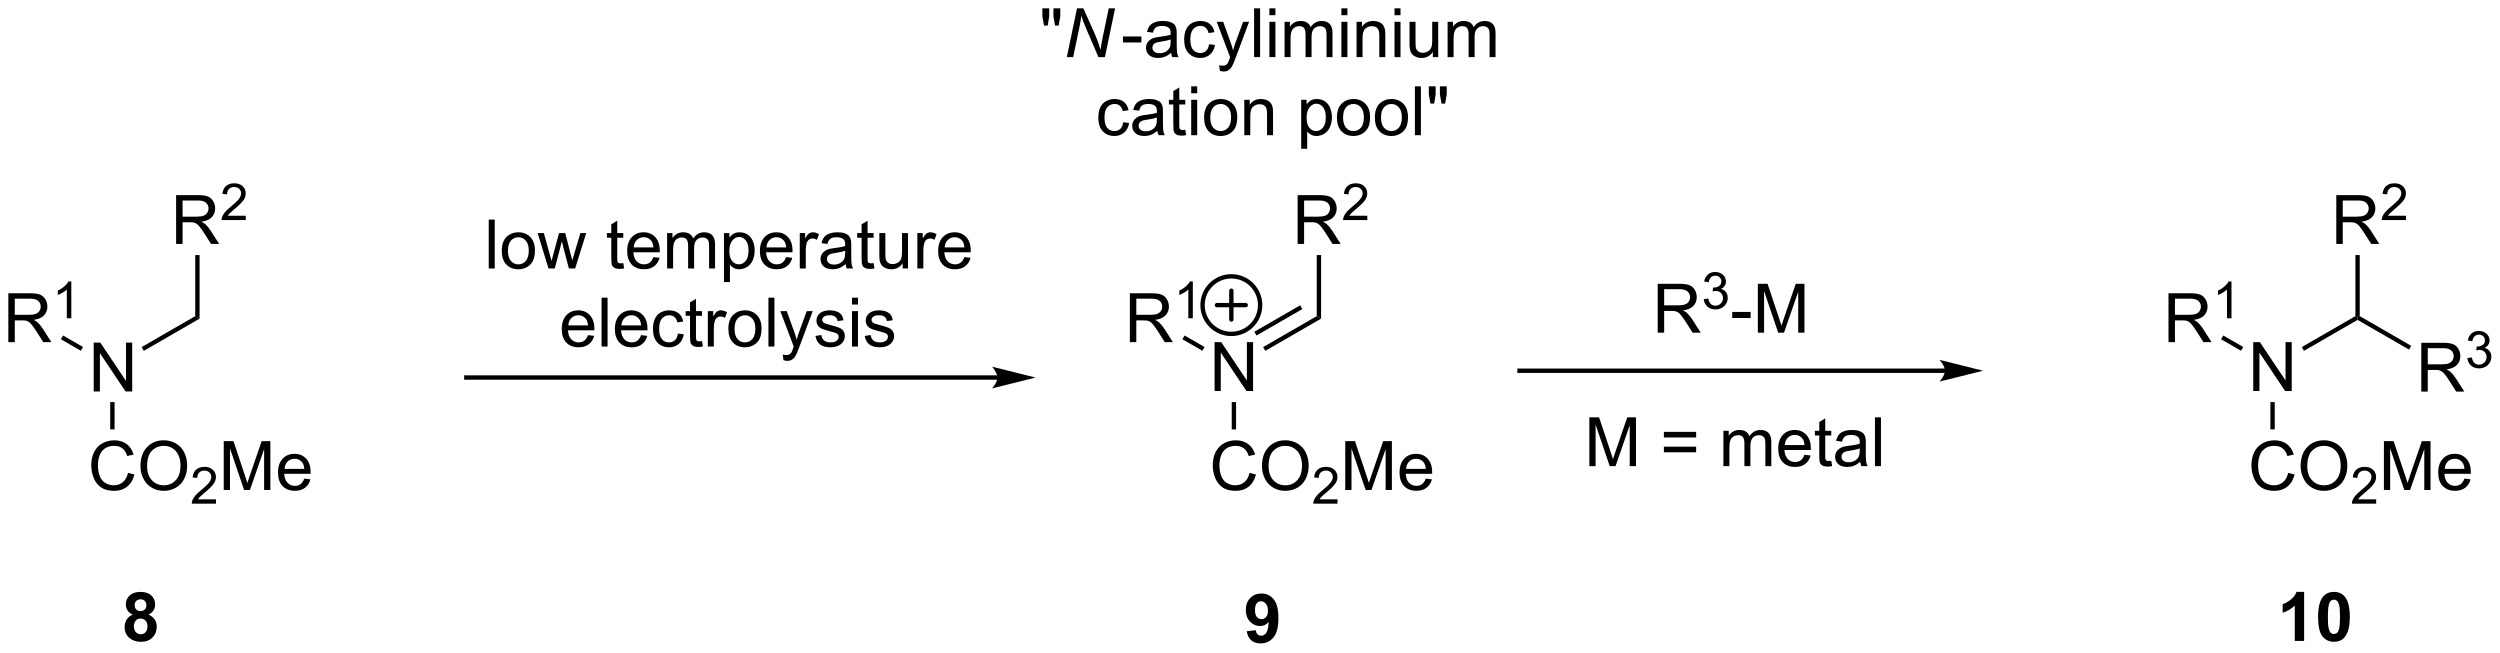 <?xml version="1.0" encoding="UTF-8"?>
<!DOCTYPE svg PUBLIC '-//W3C//DTD SVG 1.0//EN'
          'http://www.w3.org/TR/2001/REC-SVG-20010904/DTD/svg10.dtd'>
<svg stroke-dasharray="none" shape-rendering="auto" xmlns="http://www.w3.org/2000/svg" font-family="'Dialog'" text-rendering="auto" width="804" fill-opacity="1" color-interpolation="auto" color-rendering="auto" preserveAspectRatio="xMidYMid meet" font-size="12px" viewBox="0 0 804 210" fill="black" xmlns:xlink="http://www.w3.org/1999/xlink" stroke="black" image-rendering="auto" stroke-miterlimit="10" stroke-linecap="square" stroke-linejoin="miter" font-style="normal" stroke-width="1" height="210" stroke-dashoffset="0" font-weight="normal" stroke-opacity="1"
><!--Generated by the Batik Graphics2D SVG Generator--><defs id="genericDefs"
  /><g
  ><defs id="defs1"
    ><clipPath clipPathUnits="userSpaceOnUse" id="clipPath1"
      ><path d="M2.992 2.148 L304.435 2.148 L304.435 80.739 L2.992 80.739 L2.992 2.148 Z"
      /></clipPath
      ><clipPath clipPathUnits="userSpaceOnUse" id="clipPath2"
      ><path d="M189.29 101.067 L189.29 177.472 L482.352 177.472 L482.352 101.067 Z"
      /></clipPath
    ></defs
    ><g transform="scale(2.667,2.667) translate(-2.992,-2.148) matrix(1.029,0,0,1.029,-191.712,-101.809)"
    ><path d="M200.197 146.905 L200.197 141.178 L200.975 141.178 L203.983 145.673 L203.983 141.178 L204.71 141.178 L204.71 146.905 L203.931 146.905 L200.923 142.405 L200.923 146.905 L200.197 146.905 Z" stroke="none" clip-path="url(#clipPath2)"
    /></g
    ><g transform="matrix(2.743,0,0,2.743,-519.21,-277.22)"
    ><path d="M206.144 142.199 L205.889 141.757 L212.174 138.128 L212.684 138.423 Z" stroke="none" clip-path="url(#clipPath2)"
    /></g
    ><g transform="matrix(2.743,0,0,2.743,-519.21,-277.22)"
    ><path d="M190.262 141.176 L190.262 135.449 L192.802 135.449 Q193.567 135.449 193.965 135.603 Q194.364 135.756 194.601 136.147 Q194.84 136.538 194.84 137.012 Q194.84 137.621 194.445 138.04 Q194.052 138.457 193.226 138.569 Q193.528 138.715 193.684 138.855 Q194.015 139.16 194.312 139.616 L195.309 141.176 L194.356 141.176 L193.598 139.983 Q193.265 139.467 193.049 139.194 Q192.835 138.92 192.666 138.811 Q192.497 138.702 192.32 138.66 Q192.192 138.631 191.898 138.631 L191.02 138.631 L191.02 141.176 L190.262 141.176 ZM191.02 137.975 L192.648 137.975 Q193.169 137.975 193.46 137.868 Q193.755 137.762 193.906 137.525 Q194.059 137.288 194.059 137.012 Q194.059 136.605 193.762 136.345 Q193.468 136.082 192.833 136.082 L191.02 136.082 L191.02 137.975 Z" stroke="none" clip-path="url(#clipPath2)"
    /></g
    ><g transform="matrix(2.743,0,0,2.743,-519.21,-277.22)"
    ><path d="M197.646 138.376 L197.119 138.376 L197.119 135.014 Q196.927 135.196 196.619 135.377 Q196.31 135.559 196.064 135.651 L196.064 135.141 Q196.505 134.932 196.835 134.637 Q197.167 134.34 197.306 134.063 L197.646 134.063 L197.646 138.376 Z" stroke="none" clip-path="url(#clipPath2)"
    /></g
    ><g transform="matrix(2.743,0,0,2.743,-519.21,-277.22)"
    ><path d="M199.02 141.748 L198.765 142.19 L196.426 140.839 L196.681 140.398 Z" stroke="none" clip-path="url(#clipPath2)"
    /></g
    ><g transform="matrix(2.743,0,0,2.743,-519.21,-277.22)"
    ><path d="M204.29 156.506 L205.048 156.696 Q204.811 157.631 204.191 158.123 Q203.572 158.613 202.678 158.613 Q201.751 158.613 201.171 158.235 Q200.592 157.857 200.288 157.144 Q199.986 156.428 199.986 155.607 Q199.986 154.712 200.327 154.048 Q200.671 153.381 201.301 153.034 Q201.931 152.688 202.689 152.688 Q203.548 152.688 204.134 153.126 Q204.72 153.563 204.952 154.357 L204.204 154.532 Q204.006 153.907 203.626 153.623 Q203.249 153.337 202.673 153.337 Q202.014 153.337 201.569 153.654 Q201.126 153.969 200.947 154.503 Q200.767 155.037 200.767 155.602 Q200.767 156.334 200.98 156.878 Q201.194 157.423 201.642 157.693 Q202.092 157.962 202.616 157.962 Q203.251 157.962 203.691 157.594 Q204.134 157.227 204.29 156.506 ZM205.753 155.725 Q205.753 154.298 206.518 153.493 Q207.284 152.685 208.495 152.685 Q209.286 152.685 209.922 153.066 Q210.56 153.443 210.893 154.12 Q211.229 154.798 211.229 155.657 Q211.229 156.529 210.878 157.217 Q210.526 157.904 209.88 158.258 Q209.237 158.613 208.489 158.613 Q207.682 158.613 207.044 158.222 Q206.409 157.829 206.081 157.154 Q205.753 156.477 205.753 155.725 ZM206.534 155.735 Q206.534 156.771 207.089 157.368 Q207.646 157.962 208.487 157.962 Q209.341 157.962 209.893 157.36 Q210.448 156.758 210.448 155.654 Q210.448 154.954 210.211 154.433 Q209.974 153.912 209.518 153.626 Q209.065 153.337 208.497 153.337 Q207.693 153.337 207.112 153.891 Q206.534 154.443 206.534 155.735 Z" stroke="none" clip-path="url(#clipPath2)"
    /></g
    ><g transform="matrix(2.743,0,0,2.743,-519.21,-277.22)"
    ><path d="M214.609 159.606 L214.609 160.114 L211.769 160.114 Q211.763 159.922 211.831 159.746 Q211.939 159.457 212.177 159.176 Q212.417 158.895 212.869 158.526 Q213.568 157.952 213.814 157.616 Q214.06 157.28 214.06 156.981 Q214.06 156.668 213.835 156.453 Q213.613 156.237 213.251 156.237 Q212.87 156.237 212.642 156.465 Q212.413 156.694 212.411 157.098 L211.869 157.043 Q211.925 156.436 212.288 156.119 Q212.652 155.801 213.263 155.801 Q213.882 155.801 214.242 156.145 Q214.603 156.487 214.603 156.993 Q214.603 157.25 214.497 157.5 Q214.392 157.748 214.146 158.024 Q213.902 158.299 213.333 158.78 Q212.859 159.178 212.724 159.321 Q212.589 159.463 212.501 159.606 L214.609 159.606 Z" stroke="none" clip-path="url(#clipPath2)"
    /></g
    ><g transform="matrix(2.743,0,0,2.743,-519.21,-277.22)"
    ><path d="M215.518 158.514 L215.518 152.787 L216.659 152.787 L218.015 156.842 Q218.203 157.407 218.289 157.688 Q218.385 157.376 218.594 156.771 L219.963 152.787 L220.984 152.787 L220.984 158.514 L220.252 158.514 L220.252 153.719 L218.588 158.514 L217.906 158.514 L216.25 153.639 L216.25 158.514 L215.518 158.514 ZM224.955 157.178 L225.682 157.266 Q225.51 157.904 225.044 158.256 Q224.58 158.607 223.859 158.607 Q222.948 158.607 222.414 158.048 Q221.882 157.485 221.882 156.475 Q221.882 155.428 222.422 154.85 Q222.961 154.271 223.82 154.271 Q224.651 154.271 225.177 154.839 Q225.705 155.404 225.705 156.43 Q225.705 156.493 225.703 156.618 L222.609 156.618 Q222.648 157.303 222.994 157.667 Q223.344 158.029 223.862 158.029 Q224.25 158.029 224.523 157.826 Q224.797 157.623 224.955 157.178 ZM222.648 156.04 L224.963 156.04 Q224.916 155.516 224.698 155.256 Q224.362 154.85 223.828 154.85 Q223.344 154.85 223.013 155.175 Q222.682 155.498 222.648 156.04 Z" stroke="none" clip-path="url(#clipPath2)"
    /></g
    ><g transform="matrix(2.743,0,0,2.743,-519.21,-277.22)"
    ><path d="M202.207 148.209 L202.717 148.209 L202.717 151.41 L202.207 151.41 Z" stroke="none" clip-path="url(#clipPath2)"
    /></g
    ><g transform="matrix(2.743,0,0,2.743,-519.21,-277.22)"
    ><path d="M209.934 129.667 L209.934 123.94 L212.473 123.94 Q213.239 123.94 213.637 124.094 Q214.036 124.248 214.273 124.638 Q214.512 125.029 214.512 125.503 Q214.512 126.112 214.117 126.531 Q213.723 126.948 212.898 127.06 Q213.2 127.206 213.356 127.347 Q213.687 127.651 213.984 128.107 L214.981 129.667 L214.028 129.667 L213.27 128.474 Q212.937 127.959 212.721 127.685 Q212.507 127.412 212.338 127.302 Q212.169 127.193 211.992 127.151 Q211.864 127.123 211.57 127.123 L210.692 127.123 L210.692 129.667 L209.934 129.667 ZM210.692 126.466 L212.32 126.466 Q212.84 126.466 213.132 126.36 Q213.426 126.253 213.577 126.016 Q213.731 125.779 213.731 125.503 Q213.731 125.097 213.434 124.836 Q213.14 124.573 212.505 124.573 L210.692 124.573 L210.692 126.466 Z" stroke="none" clip-path="url(#clipPath2)"
    /></g
    ><g transform="matrix(2.743,0,0,2.743,-519.21,-277.22)"
    ><path d="M218.103 126.359 L218.103 126.867 L215.263 126.867 Q215.257 126.675 215.326 126.5 Q215.433 126.211 215.671 125.929 Q215.911 125.648 216.363 125.279 Q217.062 124.705 217.308 124.369 Q217.554 124.033 217.554 123.734 Q217.554 123.422 217.329 123.207 Q217.107 122.99 216.745 122.99 Q216.365 122.99 216.136 123.219 Q215.908 123.447 215.906 123.851 L215.363 123.797 Q215.419 123.189 215.783 122.873 Q216.146 122.554 216.757 122.554 Q217.376 122.554 217.736 122.898 Q218.097 123.24 218.097 123.746 Q218.097 124.004 217.992 124.254 Q217.886 124.502 217.64 124.777 Q217.396 125.052 216.827 125.533 Q216.353 125.931 216.218 126.074 Q216.083 126.216 215.995 126.359 L218.103 126.359 Z" stroke="none" clip-path="url(#clipPath2)"
    /></g
    ><g transform="matrix(2.743,0,0,2.743,-519.21,-277.22)"
    ><path d="M212.684 138.423 L212.174 138.128 L212.174 130.971 L212.684 130.971 Z" stroke="none" clip-path="url(#clipPath2)"
    /></g
    ><g transform="matrix(2.743,0,0,2.743,-519.21,-277.22)"
    ><path d="M306.232 145.073 L243.962 145.073 L243.707 145.073 L243.707 145.584 L243.962 145.584 L306.232 145.584 L306.487 145.584 L306.487 145.073 L306.232 145.073 ZM310.697 145.329 L305.594 144.053 C305.594 144.053 306.232 144.771 306.232 145.329 C306.232 145.887 305.594 146.604 305.594 146.604 Z" stroke="none" clip-path="url(#clipPath2)"
    /></g
    ><g transform="matrix(2.743,0,0,2.743,-519.21,-277.22)"
    ><path d="M246.586 132.541 L246.586 126.815 L247.289 126.815 L247.289 132.541 L246.586 132.541 ZM248.116 130.466 Q248.116 129.315 248.756 128.76 Q249.293 128.299 250.061 128.299 Q250.918 128.299 251.459 128.859 Q252.004 129.419 252.004 130.408 Q252.004 131.208 251.761 131.669 Q251.522 132.127 251.064 132.382 Q250.605 132.635 250.061 132.635 Q249.191 132.635 248.652 132.078 Q248.116 131.518 248.116 130.466 ZM248.839 130.466 Q248.839 131.263 249.186 131.661 Q249.535 132.057 250.061 132.057 Q250.584 132.057 250.931 131.658 Q251.28 131.26 251.28 130.442 Q251.28 129.674 250.931 129.278 Q250.582 128.88 250.061 128.88 Q249.535 128.88 249.186 129.276 Q248.839 129.669 248.839 130.466 ZM253.593 132.541 L252.323 128.393 L253.049 128.393 L253.711 130.786 L253.955 131.677 Q253.971 131.612 254.172 130.822 L254.83 128.393 L255.554 128.393 L256.174 130.799 L256.382 131.591 L256.62 130.791 L257.33 128.393 L258.015 128.393 L256.718 132.541 L255.987 132.541 L255.328 130.057 L255.166 129.349 L254.328 132.541 L253.593 132.541 ZM262.362 131.911 L262.463 132.533 Q262.166 132.596 261.932 132.596 Q261.549 132.596 261.338 132.476 Q261.127 132.354 261.041 132.156 Q260.955 131.958 260.955 131.325 L260.955 128.94 L260.44 128.94 L260.44 128.393 L260.955 128.393 L260.955 127.364 L261.656 126.942 L261.656 128.393 L262.362 128.393 L262.362 128.94 L261.656 128.94 L261.656 131.364 Q261.656 131.666 261.692 131.752 Q261.729 131.838 261.812 131.89 Q261.898 131.94 262.054 131.94 Q262.172 131.94 262.362 131.911 ZM265.889 131.205 L266.616 131.294 Q266.444 131.932 265.978 132.283 Q265.514 132.635 264.793 132.635 Q263.881 132.635 263.347 132.075 Q262.816 131.513 262.816 130.502 Q262.816 129.455 263.355 128.877 Q263.894 128.299 264.754 128.299 Q265.584 128.299 266.11 128.867 Q266.639 129.432 266.639 130.458 Q266.639 130.52 266.636 130.645 L263.543 130.645 Q263.582 131.33 263.928 131.695 Q264.277 132.057 264.795 132.057 Q265.183 132.057 265.457 131.854 Q265.73 131.651 265.889 131.205 ZM263.582 130.067 L265.897 130.067 Q265.85 129.544 265.631 129.283 Q265.295 128.877 264.761 128.877 Q264.277 128.877 263.946 129.203 Q263.616 129.526 263.582 130.067 ZM267.5 132.541 L267.5 128.393 L268.127 128.393 L268.127 128.974 Q268.323 128.669 268.646 128.484 Q268.971 128.299 269.385 128.299 Q269.846 128.299 270.14 128.492 Q270.437 128.682 270.557 129.026 Q271.049 128.299 271.838 128.299 Q272.455 128.299 272.786 128.64 Q273.12 128.981 273.12 129.692 L273.12 132.541 L272.422 132.541 L272.422 129.927 Q272.422 129.505 272.351 129.32 Q272.284 129.135 272.104 129.023 Q271.924 128.908 271.682 128.908 Q271.245 128.908 270.955 129.2 Q270.666 129.489 270.666 130.13 L270.666 132.541 L269.963 132.541 L269.963 129.846 Q269.963 129.377 269.791 129.143 Q269.62 128.908 269.229 128.908 Q268.932 128.908 268.679 129.065 Q268.429 129.221 268.315 129.523 Q268.203 129.822 268.203 130.388 L268.203 132.541 L267.5 132.541 ZM274.164 134.132 L274.164 128.393 L274.804 128.393 L274.804 128.932 Q275.031 128.614 275.315 128.458 Q275.601 128.299 276.007 128.299 Q276.539 128.299 276.945 128.572 Q277.351 128.846 277.557 129.343 Q277.765 129.841 277.765 130.434 Q277.765 131.072 277.536 131.583 Q277.307 132.091 276.872 132.364 Q276.437 132.635 275.955 132.635 Q275.604 132.635 275.325 132.487 Q275.047 132.338 274.867 132.112 L274.867 134.132 L274.164 134.132 ZM274.799 130.489 Q274.799 131.291 275.122 131.674 Q275.448 132.057 275.909 132.057 Q276.377 132.057 276.711 131.661 Q277.047 131.263 277.047 130.432 Q277.047 129.638 276.718 129.244 Q276.393 128.849 275.94 128.849 Q275.492 128.849 275.146 129.27 Q274.799 129.69 274.799 130.489 ZM281.452 131.205 L282.178 131.294 Q282.006 131.932 281.54 132.283 Q281.077 132.635 280.355 132.635 Q279.444 132.635 278.91 132.075 Q278.379 131.513 278.379 130.502 Q278.379 129.455 278.918 128.877 Q279.457 128.299 280.316 128.299 Q281.147 128.299 281.673 128.867 Q282.202 129.432 282.202 130.458 Q282.202 130.52 282.199 130.645 L279.105 130.645 Q279.144 131.33 279.491 131.695 Q279.839 132.057 280.358 132.057 Q280.746 132.057 281.019 131.854 Q281.293 131.651 281.452 131.205 ZM279.144 130.067 L281.459 130.067 Q281.412 129.544 281.194 129.283 Q280.858 128.877 280.324 128.877 Q279.839 128.877 279.509 129.203 Q279.178 129.526 279.144 130.067 ZM283.054 132.541 L283.054 128.393 L283.687 128.393 L283.687 129.02 Q283.929 128.58 284.132 128.44 Q284.338 128.299 284.586 128.299 Q284.94 128.299 285.307 128.526 L285.065 129.177 Q284.807 129.026 284.549 129.026 Q284.32 129.026 284.135 129.164 Q283.953 129.302 283.875 129.549 Q283.757 129.924 283.757 130.369 L283.757 132.541 L283.054 132.541 ZM288.432 132.028 Q288.041 132.362 287.679 132.5 Q287.32 132.635 286.906 132.635 Q286.221 132.635 285.854 132.302 Q285.487 131.966 285.487 131.447 Q285.487 131.143 285.625 130.89 Q285.765 130.638 285.989 130.487 Q286.213 130.333 286.495 130.255 Q286.703 130.2 287.12 130.151 Q287.971 130.049 288.375 129.908 Q288.377 129.763 288.377 129.724 Q288.377 129.294 288.179 129.119 Q287.909 128.88 287.377 128.88 Q286.882 128.88 286.646 129.054 Q286.409 129.229 286.297 129.669 L285.609 129.575 Q285.703 129.135 285.916 128.864 Q286.132 128.591 286.539 128.445 Q286.945 128.299 287.479 128.299 Q288.01 128.299 288.341 128.424 Q288.674 128.549 288.83 128.739 Q288.987 128.927 289.049 129.216 Q289.086 129.395 289.086 129.864 L289.086 130.802 Q289.086 131.783 289.13 132.044 Q289.174 132.302 289.307 132.541 L288.573 132.541 Q288.463 132.322 288.432 132.028 ZM288.375 130.458 Q287.992 130.614 287.226 130.724 Q286.791 130.786 286.612 130.864 Q286.432 130.942 286.333 131.093 Q286.237 131.244 286.237 131.427 Q286.237 131.708 286.45 131.895 Q286.664 132.083 287.073 132.083 Q287.479 132.083 287.794 131.906 Q288.112 131.729 288.26 131.419 Q288.375 131.182 288.375 130.716 L288.375 130.458 ZM291.709 131.911 L291.811 132.533 Q291.514 132.596 291.28 132.596 Q290.897 132.596 290.686 132.476 Q290.475 132.354 290.389 132.156 Q290.303 131.958 290.303 131.325 L290.303 128.94 L289.787 128.94 L289.787 128.393 L290.303 128.393 L290.303 127.364 L291.004 126.942 L291.004 128.393 L291.709 128.393 L291.709 128.94 L291.004 128.94 L291.004 131.364 Q291.004 131.666 291.04 131.752 Q291.077 131.838 291.16 131.89 Q291.246 131.94 291.402 131.94 Q291.519 131.94 291.709 131.911 ZM295.117 132.541 L295.117 131.932 Q294.632 132.635 293.799 132.635 Q293.432 132.635 293.114 132.494 Q292.797 132.354 292.64 132.14 Q292.487 131.927 292.424 131.619 Q292.382 131.411 292.382 130.963 L292.382 128.393 L293.086 128.393 L293.086 130.692 Q293.086 131.244 293.127 131.434 Q293.195 131.713 293.409 131.872 Q293.625 132.028 293.94 132.028 Q294.257 132.028 294.534 131.867 Q294.812 131.705 294.927 131.427 Q295.041 131.145 295.041 130.614 L295.041 128.393 L295.745 128.393 L295.745 132.541 L295.117 132.541 ZM296.839 132.541 L296.839 128.393 L297.472 128.393 L297.472 129.02 Q297.714 128.58 297.918 128.44 Q298.123 128.299 298.371 128.299 Q298.725 128.299 299.092 128.526 L298.85 129.177 Q298.592 129.026 298.334 129.026 Q298.105 129.026 297.92 129.164 Q297.738 129.302 297.66 129.549 Q297.543 129.924 297.543 130.369 L297.543 132.541 L296.839 132.541 ZM302.35 131.205 L303.077 131.294 Q302.905 131.932 302.438 132.283 Q301.975 132.635 301.254 132.635 Q300.342 132.635 299.808 132.075 Q299.277 131.513 299.277 130.502 Q299.277 129.455 299.816 128.877 Q300.355 128.299 301.214 128.299 Q302.045 128.299 302.571 128.867 Q303.1 129.432 303.1 130.458 Q303.1 130.52 303.097 130.645 L300.004 130.645 Q300.043 131.33 300.389 131.695 Q300.738 132.057 301.256 132.057 Q301.644 132.057 301.918 131.854 Q302.191 131.651 302.35 131.205 ZM300.043 130.067 L302.358 130.067 Q302.311 129.544 302.092 129.283 Q301.756 128.877 301.222 128.877 Q300.738 128.877 300.407 129.203 Q300.077 129.526 300.043 130.067 Z" stroke="none" clip-path="url(#clipPath2)"
    /></g
    ><g transform="matrix(2.743,0,0,2.743,-519.21,-277.22)"
    ><path d="M258.221 140.355 L258.948 140.444 Q258.776 141.082 258.31 141.433 Q257.846 141.785 257.125 141.785 Q256.213 141.785 255.679 141.225 Q255.148 140.663 255.148 139.652 Q255.148 138.605 255.687 138.027 Q256.226 137.449 257.086 137.449 Q257.916 137.449 258.442 138.017 Q258.971 138.582 258.971 139.608 Q258.971 139.67 258.968 139.795 L255.875 139.795 Q255.914 140.48 256.26 140.845 Q256.609 141.207 257.127 141.207 Q257.515 141.207 257.789 141.004 Q258.062 140.801 258.221 140.355 ZM255.914 139.217 L258.229 139.217 Q258.182 138.694 257.963 138.433 Q257.627 138.027 257.093 138.027 Q256.609 138.027 256.278 138.353 Q255.948 138.676 255.914 139.217 ZM259.816 141.691 L259.816 135.965 L260.519 135.965 L260.519 141.691 L259.816 141.691 ZM264.448 140.355 L265.174 140.444 Q265.002 141.082 264.536 141.433 Q264.073 141.785 263.351 141.785 Q262.44 141.785 261.906 141.225 Q261.375 140.663 261.375 139.652 Q261.375 138.605 261.914 138.027 Q262.453 137.449 263.312 137.449 Q264.143 137.449 264.669 138.017 Q265.198 138.582 265.198 139.608 Q265.198 139.67 265.195 139.795 L262.101 139.795 Q262.14 140.48 262.487 140.845 Q262.836 141.207 263.354 141.207 Q263.742 141.207 264.015 141.004 Q264.289 140.801 264.448 140.355 ZM262.14 139.217 L264.455 139.217 Q264.409 138.694 264.19 138.433 Q263.854 138.027 263.32 138.027 Q262.836 138.027 262.505 138.353 Q262.174 138.676 262.14 139.217 ZM268.764 140.17 L269.457 140.262 Q269.342 140.975 268.876 141.381 Q268.41 141.785 267.73 141.785 Q266.879 141.785 266.36 141.228 Q265.842 140.67 265.842 139.631 Q265.842 138.959 266.063 138.457 Q266.287 137.952 266.743 137.702 Q267.199 137.449 267.733 137.449 Q268.41 137.449 268.839 137.79 Q269.269 138.131 269.389 138.762 L268.707 138.866 Q268.608 138.449 268.36 138.238 Q268.113 138.027 267.761 138.027 Q267.23 138.027 266.897 138.407 Q266.566 138.788 266.566 139.613 Q266.566 140.449 266.886 140.829 Q267.207 141.207 267.722 141.207 Q268.136 141.207 268.412 140.954 Q268.691 140.699 268.764 140.17 ZM271.592 141.061 L271.694 141.683 Q271.397 141.746 271.162 141.746 Q270.78 141.746 270.569 141.626 Q270.358 141.504 270.272 141.306 Q270.186 141.108 270.186 140.475 L270.186 138.09 L269.67 138.09 L269.67 137.543 L270.186 137.543 L270.186 136.514 L270.886 136.092 L270.886 137.543 L271.592 137.543 L271.592 138.09 L270.886 138.09 L270.886 140.514 Q270.886 140.816 270.923 140.902 Q270.959 140.988 271.043 141.04 Q271.129 141.09 271.285 141.09 Q271.402 141.09 271.592 141.061 ZM272.273 141.691 L272.273 137.543 L272.906 137.543 L272.906 138.17 Q273.148 137.73 273.351 137.59 Q273.557 137.449 273.804 137.449 Q274.159 137.449 274.526 137.676 L274.284 138.327 Q274.026 138.176 273.768 138.176 Q273.539 138.176 273.354 138.314 Q273.171 138.452 273.093 138.699 Q272.976 139.074 272.976 139.519 L272.976 141.691 L272.273 141.691 ZM274.682 139.616 Q274.682 138.465 275.323 137.91 Q275.859 137.449 276.627 137.449 Q277.484 137.449 278.026 138.009 Q278.57 138.569 278.57 139.558 Q278.57 140.358 278.328 140.819 Q278.088 141.277 277.63 141.532 Q277.171 141.785 276.627 141.785 Q275.757 141.785 275.218 141.228 Q274.682 140.668 274.682 139.616 ZM275.406 139.616 Q275.406 140.413 275.752 140.811 Q276.101 141.207 276.627 141.207 Q277.151 141.207 277.497 140.808 Q277.846 140.41 277.846 139.592 Q277.846 138.824 277.497 138.428 Q277.148 138.03 276.627 138.03 Q276.101 138.03 275.752 138.426 Q275.406 138.819 275.406 139.616 ZM279.379 141.691 L279.379 135.965 L280.082 135.965 L280.082 141.691 L279.379 141.691 ZM281.14 143.29 L281.062 142.629 Q281.291 142.691 281.463 142.691 Q281.698 142.691 281.838 142.613 Q281.979 142.535 282.07 142.394 Q282.135 142.29 282.284 141.871 Q282.304 141.814 282.346 141.699 L280.773 137.543 L281.531 137.543 L282.393 139.944 Q282.562 140.402 282.695 140.905 Q282.815 140.42 282.984 139.959 L283.869 137.543 L284.573 137.543 L282.994 141.762 Q282.742 142.446 282.601 142.704 Q282.414 143.051 282.171 143.212 Q281.929 143.376 281.593 143.376 Q281.39 143.376 281.14 143.29 ZM284.89 140.452 L285.586 140.342 Q285.643 140.762 285.911 140.986 Q286.179 141.207 286.659 141.207 Q287.143 141.207 287.377 141.009 Q287.612 140.811 287.612 140.545 Q287.612 140.308 287.406 140.17 Q287.26 140.077 286.687 139.933 Q285.914 139.738 285.614 139.595 Q285.315 139.452 285.161 139.202 Q285.007 138.949 285.007 138.644 Q285.007 138.366 285.132 138.131 Q285.26 137.894 285.479 137.738 Q285.643 137.616 285.927 137.532 Q286.211 137.449 286.534 137.449 Q287.023 137.449 287.39 137.59 Q287.76 137.73 287.935 137.97 Q288.112 138.209 288.179 138.613 L287.492 138.707 Q287.445 138.387 287.218 138.207 Q286.994 138.027 286.586 138.027 Q286.101 138.027 285.893 138.189 Q285.687 138.347 285.687 138.561 Q285.687 138.699 285.773 138.808 Q285.859 138.92 286.041 138.996 Q286.148 139.035 286.664 139.176 Q287.409 139.374 287.703 139.501 Q288 139.629 288.166 139.871 Q288.336 140.113 288.336 140.472 Q288.336 140.824 288.13 141.134 Q287.924 141.444 287.536 141.616 Q287.151 141.785 286.664 141.785 Q285.854 141.785 285.429 141.449 Q285.007 141.113 284.89 140.452 ZM289.174 136.772 L289.174 135.965 L289.877 135.965 L289.877 136.772 L289.174 136.772 ZM289.174 141.691 L289.174 137.543 L289.877 137.543 L289.877 141.691 L289.174 141.691 ZM290.668 140.452 L291.363 140.342 Q291.42 140.762 291.688 140.986 Q291.957 141.207 292.436 141.207 Q292.92 141.207 293.155 141.009 Q293.389 140.811 293.389 140.545 Q293.389 140.308 293.183 140.17 Q293.037 140.077 292.464 139.933 Q291.691 139.738 291.392 139.595 Q291.092 139.452 290.938 139.202 Q290.785 138.949 290.785 138.644 Q290.785 138.366 290.91 138.131 Q291.037 137.894 291.256 137.738 Q291.42 137.616 291.704 137.532 Q291.988 137.449 292.311 137.449 Q292.8 137.449 293.168 137.59 Q293.537 137.73 293.712 137.97 Q293.889 138.209 293.957 138.613 L293.269 138.707 Q293.222 138.387 292.996 138.207 Q292.772 138.027 292.363 138.027 Q291.879 138.027 291.67 138.189 Q291.464 138.347 291.464 138.561 Q291.464 138.699 291.55 138.808 Q291.636 138.92 291.819 138.996 Q291.925 139.035 292.441 139.176 Q293.186 139.374 293.48 139.501 Q293.777 139.629 293.944 139.871 Q294.113 140.113 294.113 140.472 Q294.113 140.824 293.907 141.134 Q293.702 141.444 293.313 141.616 Q292.928 141.785 292.441 141.785 Q291.631 141.785 291.207 141.449 Q290.785 141.113 290.668 140.452 Z" stroke="none" clip-path="url(#clipPath2)"
    /></g
    ><g transform="matrix(2.743,0,0,2.743,-519.21,-277.22)"
    ><path d="M331.687 146.905 L331.687 141.178 L332.466 141.178 L335.474 145.673 L335.474 141.178 L336.2 141.178 L336.2 146.905 L335.421 146.905 L332.414 142.405 L332.414 146.905 L331.687 146.905 Z" stroke="none" clip-path="url(#clipPath2)"
    /></g
    ><g transform="matrix(2.743,0,0,2.743,-519.21,-277.22)"
    ><path d="M337.634 142.199 L337.379 141.757 L343.664 138.128 L344.175 138.423 ZM336.599 140.405 L341.976 137.3 L341.721 136.859 L336.343 139.963 Z" stroke="none" clip-path="url(#clipPath2)"
    /></g
    ><g transform="matrix(2.743,0,0,2.743,-519.21,-277.22)"
    ><path d="M321.753 141.176 L321.753 135.449 L324.292 135.449 Q325.058 135.449 325.456 135.603 Q325.854 135.756 326.091 136.147 Q326.331 136.538 326.331 137.012 Q326.331 137.621 325.935 138.04 Q325.542 138.457 324.716 138.569 Q325.019 138.715 325.175 138.855 Q325.505 139.16 325.802 139.616 L326.8 141.176 L325.847 141.176 L325.089 139.983 Q324.755 139.467 324.539 139.194 Q324.326 138.92 324.157 138.811 Q323.987 138.702 323.81 138.66 Q323.683 138.631 323.388 138.631 L322.511 138.631 L322.511 141.176 L321.753 141.176 ZM322.511 137.975 L324.138 137.975 Q324.659 137.975 324.951 137.868 Q325.245 137.762 325.396 137.525 Q325.55 137.288 325.55 137.012 Q325.55 136.605 325.253 136.345 Q324.959 136.082 324.323 136.082 L322.511 136.082 L322.511 137.975 Z" stroke="none" clip-path="url(#clipPath2)"
    /></g
    ><g transform="matrix(2.743,0,0,2.743,-519.21,-277.22)"
    ><path d="M329.136 138.376 L328.609 138.376 L328.609 135.014 Q328.418 135.196 328.109 135.377 Q327.8 135.559 327.554 135.651 L327.554 135.141 Q327.996 134.932 328.326 134.637 Q328.658 134.34 328.796 134.063 L329.136 134.063 L329.136 138.376 Z" stroke="none" clip-path="url(#clipPath2)"
    /></g
    ><g transform="matrix(2.743,0,0,2.743,-519.21,-277.22)"
    ><path d="M330.511 141.748 L330.256 142.19 L327.916 140.839 L328.172 140.398 Z" stroke="none" clip-path="url(#clipPath2)"
    /></g
    ><g transform="matrix(2.743,0,0,2.743,-519.21,-277.22)"
    ><path d="M335.781 156.506 L336.539 156.696 Q336.302 157.631 335.682 158.123 Q335.062 158.613 334.169 158.613 Q333.242 158.613 332.661 158.235 Q332.083 157.857 331.778 157.144 Q331.476 156.428 331.476 155.607 Q331.476 154.712 331.817 154.048 Q332.161 153.381 332.791 153.034 Q333.421 152.688 334.179 152.688 Q335.039 152.688 335.625 153.126 Q336.211 153.563 336.442 154.357 L335.695 154.532 Q335.497 153.907 335.117 153.623 Q334.739 153.337 334.164 153.337 Q333.505 153.337 333.06 153.654 Q332.617 153.969 332.437 154.503 Q332.257 155.037 332.257 155.602 Q332.257 156.334 332.471 156.878 Q332.685 157.423 333.132 157.693 Q333.583 157.962 334.106 157.962 Q334.742 157.962 335.182 157.594 Q335.625 157.227 335.781 156.506 ZM337.243 155.725 Q337.243 154.298 338.009 153.493 Q338.774 152.685 339.985 152.685 Q340.777 152.685 341.412 153.066 Q342.05 153.443 342.384 154.12 Q342.72 154.798 342.72 155.657 Q342.72 156.529 342.368 157.217 Q342.017 157.904 341.371 158.258 Q340.728 158.613 339.98 158.613 Q339.173 158.613 338.535 158.222 Q337.899 157.829 337.571 157.154 Q337.243 156.477 337.243 155.725 ZM338.024 155.735 Q338.024 156.771 338.579 157.368 Q339.136 157.962 339.978 157.962 Q340.832 157.962 341.384 157.36 Q341.938 156.758 341.938 155.654 Q341.938 154.954 341.702 154.433 Q341.464 153.912 341.009 153.626 Q340.556 153.337 339.988 153.337 Q339.183 153.337 338.603 153.891 Q338.024 154.443 338.024 155.735 Z" stroke="none" clip-path="url(#clipPath2)"
    /></g
    ><g transform="matrix(2.743,0,0,2.743,-519.21,-277.22)"
    ><path d="M346.099 159.606 L346.099 160.114 L343.259 160.114 Q343.254 159.922 343.322 159.746 Q343.429 159.457 343.668 159.176 Q343.908 158.895 344.359 158.526 Q345.058 157.952 345.304 157.616 Q345.55 157.28 345.55 156.981 Q345.55 156.668 345.326 156.453 Q345.103 156.237 344.742 156.237 Q344.361 156.237 344.132 156.465 Q343.904 156.694 343.902 157.098 L343.359 157.043 Q343.416 156.436 343.779 156.119 Q344.142 155.801 344.754 155.801 Q345.373 155.801 345.732 156.145 Q346.093 156.487 346.093 156.993 Q346.093 157.25 345.988 157.5 Q345.882 157.748 345.636 158.024 Q345.392 158.299 344.824 158.78 Q344.349 159.178 344.214 159.321 Q344.08 159.463 343.992 159.606 L346.099 159.606 Z" stroke="none" clip-path="url(#clipPath2)"
    /></g
    ><g transform="matrix(2.743,0,0,2.743,-519.21,-277.22)"
    ><path d="M347.009 158.514 L347.009 152.787 L348.149 152.787 L349.506 156.842 Q349.693 157.407 349.779 157.688 Q349.876 157.376 350.084 156.771 L351.454 152.787 L352.475 152.787 L352.475 158.514 L351.743 158.514 L351.743 153.719 L350.079 158.514 L349.397 158.514 L347.74 153.639 L347.74 158.514 L347.009 158.514 ZM356.446 157.178 L357.173 157.266 Q357.001 157.904 356.534 158.256 Q356.071 158.607 355.35 158.607 Q354.438 158.607 353.904 158.048 Q353.373 157.485 353.373 156.475 Q353.373 155.428 353.912 154.85 Q354.451 154.271 355.31 154.271 Q356.141 154.271 356.667 154.839 Q357.196 155.404 357.196 156.43 Q357.196 156.493 357.193 156.618 L354.1 156.618 Q354.139 157.303 354.485 157.667 Q354.834 158.029 355.352 158.029 Q355.74 158.029 356.014 157.826 Q356.287 157.623 356.446 157.178 ZM354.139 156.04 L356.454 156.04 Q356.407 155.516 356.188 155.256 Q355.852 154.85 355.318 154.85 Q354.834 154.85 354.503 155.175 Q354.173 155.498 354.139 156.04 Z" stroke="none" clip-path="url(#clipPath2)"
    /></g
    ><g transform="matrix(2.743,0,0,2.743,-519.21,-277.22)"
    ><path d="M333.698 148.209 L334.208 148.209 L334.208 151.41 L333.698 151.41 Z" stroke="none" clip-path="url(#clipPath2)"
    /></g
    ><g transform="matrix(2.743,0,0,2.743,-519.21,-277.22)"
    ><path d="M341.425 129.667 L341.425 123.94 L343.964 123.94 Q344.729 123.94 345.128 124.094 Q345.526 124.248 345.763 124.638 Q346.003 125.029 346.003 125.503 Q346.003 126.112 345.607 126.531 Q345.214 126.948 344.388 127.06 Q344.69 127.206 344.847 127.347 Q345.177 127.651 345.474 128.107 L346.472 129.667 L345.519 129.667 L344.761 128.474 Q344.427 127.959 344.211 127.685 Q343.998 127.412 343.828 127.302 Q343.659 127.193 343.482 127.151 Q343.354 127.123 343.06 127.123 L342.183 127.123 L342.183 129.667 L341.425 129.667 ZM342.183 126.466 L343.81 126.466 Q344.331 126.466 344.623 126.36 Q344.917 126.253 345.068 126.016 Q345.222 125.779 345.222 125.503 Q345.222 125.097 344.925 124.836 Q344.63 124.573 343.995 124.573 L342.183 124.573 L342.183 126.466 Z" stroke="none" clip-path="url(#clipPath2)"
    /></g
    ><g transform="matrix(2.743,0,0,2.743,-519.21,-277.22)"
    ><path d="M349.593 126.359 L349.593 126.867 L346.753 126.867 Q346.748 126.675 346.816 126.5 Q346.923 126.211 347.162 125.929 Q347.402 125.648 347.853 125.279 Q348.552 124.705 348.798 124.369 Q349.045 124.033 349.045 123.734 Q349.045 123.422 348.82 123.207 Q348.597 122.99 348.236 122.99 Q347.855 122.99 347.627 123.219 Q347.398 123.447 347.396 123.851 L346.853 123.797 Q346.91 123.189 347.273 122.873 Q347.636 122.554 348.248 122.554 Q348.867 122.554 349.226 122.898 Q349.587 123.24 349.587 123.746 Q349.587 124.004 349.482 124.254 Q349.377 124.502 349.13 124.777 Q348.886 125.052 348.318 125.533 Q347.843 125.931 347.709 126.074 Q347.574 126.216 347.486 126.359 L349.593 126.359 Z" stroke="none" clip-path="url(#clipPath2)"
    /></g
    ><g transform="matrix(2.743,0,0,2.743,-519.21,-277.22)"
    ><path d="M344.175 138.423 L343.664 138.128 L343.664 130.971 L344.175 130.971 Z" stroke="none" clip-path="url(#clipPath2)"
    /></g
    ><g stroke-width="0.51" transform="matrix(2.743,0,0,2.743,-519.21,-277.22)" stroke-linejoin="round" stroke-linecap="round"
    ><path fill="none" d="M333.653 140.212 C331.789 140.212 330.278 138.701 330.278 136.837 C330.278 134.973 331.789 133.462 333.653 133.462 C335.517 133.462 337.028 134.973 337.028 136.837 C337.028 138.701 335.517 140.212 333.653 140.212 M331.966 136.837 L335.341 136.837 M333.653 135.149 L333.653 138.524" clip-path="url(#clipPath2)"
    /></g
    ><g transform="matrix(2.743,0,0,2.743,-519.21,-277.22)"
    ><path d="M417.323 144.274 L367.441 144.274 L367.185 144.274 L367.185 144.785 L367.441 144.785 L417.323 144.785 L417.578 144.785 L417.578 144.274 L417.323 144.274 ZM421.787 144.529 L416.685 143.254 C416.685 143.254 417.323 143.971 417.323 144.529 C417.323 145.088 416.685 145.805 416.685 145.805 Z" stroke="none" clip-path="url(#clipPath2)"
    /></g
    ><g transform="matrix(2.743,0,0,2.743,-519.21,-277.22)"
    ><path d="M453.464 146.905 L453.464 141.178 L454.242 141.178 L457.25 145.673 L457.25 141.178 L457.977 141.178 L457.977 146.905 L457.198 146.905 L454.19 142.405 L454.19 146.905 L453.464 146.905 Z" stroke="none" clip-path="url(#clipPath2)"
    /></g
    ><g transform="matrix(2.743,0,0,2.743,-519.21,-277.22)"
    ><path d="M459.411 142.199 L459.156 141.757 L465.441 138.128 L465.696 138.276 L465.696 138.57 Z" stroke="none" clip-path="url(#clipPath2)"
    /></g
    ><g transform="matrix(2.743,0,0,2.743,-519.21,-277.22)"
    ><path d="M443.529 141.176 L443.529 135.449 L446.068 135.449 Q446.834 135.449 447.233 135.603 Q447.631 135.756 447.868 136.147 Q448.108 136.538 448.108 137.012 Q448.108 137.621 447.712 138.04 Q447.318 138.457 446.493 138.569 Q446.795 138.715 446.951 138.855 Q447.282 139.16 447.579 139.616 L448.576 141.176 L447.623 141.176 L446.865 139.983 Q446.532 139.467 446.316 139.194 Q446.102 138.92 445.933 138.811 Q445.764 138.702 445.587 138.66 Q445.459 138.631 445.165 138.631 L444.287 138.631 L444.287 141.176 L443.529 141.176 ZM444.287 137.975 L445.915 137.975 Q446.436 137.975 446.727 137.868 Q447.022 137.762 447.173 137.525 Q447.326 137.288 447.326 137.012 Q447.326 136.605 447.029 136.345 Q446.735 136.082 446.1 136.082 L444.287 136.082 L444.287 137.975 Z" stroke="none" clip-path="url(#clipPath2)"
    /></g
    ><g transform="matrix(2.743,0,0,2.743,-519.21,-277.22)"
    ><path d="M450.913 138.376 L450.385 138.376 L450.385 135.014 Q450.194 135.196 449.885 135.377 Q449.577 135.559 449.331 135.651 L449.331 135.141 Q449.772 134.932 450.102 134.637 Q450.434 134.34 450.573 134.063 L450.913 134.063 L450.913 138.376 Z" stroke="none" clip-path="url(#clipPath2)"
    /></g
    ><g transform="matrix(2.743,0,0,2.743,-519.21,-277.22)"
    ><path d="M452.287 141.748 L452.032 142.19 L449.693 140.839 L449.948 140.398 Z" stroke="none" clip-path="url(#clipPath2)"
    /></g
    ><g transform="matrix(2.743,0,0,2.743,-519.21,-277.22)"
    ><path d="M457.557 156.506 L458.315 156.696 Q458.078 157.631 457.458 158.123 Q456.839 158.613 455.945 158.613 Q455.018 158.613 454.437 158.235 Q453.859 157.857 453.555 157.144 Q453.252 156.428 453.252 155.607 Q453.252 154.712 453.594 154.048 Q453.937 153.381 454.568 153.034 Q455.198 152.688 455.956 152.688 Q456.815 152.688 457.401 153.126 Q457.987 153.563 458.219 154.357 L457.471 154.532 Q457.273 153.907 456.893 153.623 Q456.516 153.337 455.94 153.337 Q455.281 153.337 454.836 153.654 Q454.393 153.969 454.214 154.503 Q454.034 155.037 454.034 155.602 Q454.034 156.334 454.247 156.878 Q454.461 157.423 454.909 157.693 Q455.359 157.962 455.883 157.962 Q456.518 157.962 456.958 157.594 Q457.401 157.227 457.557 156.506 ZM459.019 155.725 Q459.019 154.298 459.785 153.493 Q460.551 152.685 461.762 152.685 Q462.553 152.685 463.189 153.066 Q463.827 153.443 464.16 154.12 Q464.496 154.798 464.496 155.657 Q464.496 156.529 464.144 157.217 Q463.793 157.904 463.147 158.258 Q462.504 158.613 461.756 158.613 Q460.949 158.613 460.311 158.222 Q459.676 157.829 459.348 157.154 Q459.019 156.477 459.019 155.725 ZM459.801 155.735 Q459.801 156.771 460.355 157.368 Q460.913 157.962 461.754 157.962 Q462.608 157.962 463.16 157.36 Q463.715 156.758 463.715 155.654 Q463.715 154.954 463.478 154.433 Q463.241 153.912 462.785 153.626 Q462.332 153.337 461.764 153.337 Q460.96 153.337 460.379 153.891 Q459.801 154.443 459.801 155.735 Z" stroke="none" clip-path="url(#clipPath2)"
    /></g
    ><g transform="matrix(2.743,0,0,2.743,-519.21,-277.22)"
    ><path d="M467.876 159.606 L467.876 160.114 L465.036 160.114 Q465.03 159.922 465.098 159.746 Q465.206 159.457 465.444 159.176 Q465.684 158.895 466.135 158.526 Q466.835 157.952 467.081 157.616 Q467.327 157.28 467.327 156.981 Q467.327 156.668 467.102 156.453 Q466.88 156.237 466.518 156.237 Q466.137 156.237 465.909 156.465 Q465.68 156.694 465.678 157.098 L465.135 157.043 Q465.192 156.436 465.555 156.119 Q465.918 155.801 466.53 155.801 Q467.149 155.801 467.508 156.145 Q467.87 156.487 467.87 156.993 Q467.87 157.25 467.764 157.5 Q467.659 157.748 467.413 158.024 Q467.168 158.299 466.6 158.78 Q466.126 159.178 465.991 159.321 Q465.856 159.463 465.768 159.606 L467.876 159.606 Z" stroke="none" clip-path="url(#clipPath2)"
    /></g
    ><g transform="matrix(2.743,0,0,2.743,-519.21,-277.22)"
    ><path d="M468.785 158.514 L468.785 152.787 L469.925 152.787 L471.282 156.842 Q471.47 157.407 471.556 157.688 Q471.652 157.376 471.86 156.771 L473.23 152.787 L474.251 152.787 L474.251 158.514 L473.519 158.514 L473.519 153.719 L471.855 158.514 L471.173 158.514 L469.517 153.639 L469.517 158.514 L468.785 158.514 ZM478.222 157.178 L478.949 157.266 Q478.777 157.904 478.311 158.256 Q477.847 158.607 477.126 158.607 Q476.214 158.607 475.681 158.048 Q475.149 157.485 475.149 156.475 Q475.149 155.428 475.688 154.85 Q476.228 154.271 477.087 154.271 Q477.918 154.271 478.444 154.839 Q478.972 155.404 478.972 156.43 Q478.972 156.493 478.97 156.618 L475.876 156.618 Q475.915 157.303 476.261 157.667 Q476.61 158.029 477.128 158.029 Q477.517 158.029 477.79 157.826 Q478.063 157.623 478.222 157.178 ZM475.915 156.04 L478.23 156.04 Q478.183 155.516 477.964 155.256 Q477.628 154.85 477.095 154.85 Q476.61 154.85 476.279 155.175 Q475.949 155.498 475.915 156.04 Z" stroke="none" clip-path="url(#clipPath2)"
    /></g
    ><g transform="matrix(2.743,0,0,2.743,-519.21,-277.22)"
    ><path d="M455.474 148.209 L455.984 148.209 L455.984 151.41 L455.474 151.41 Z" stroke="none" clip-path="url(#clipPath2)"
    /></g
    ><g transform="matrix(2.743,0,0,2.743,-519.21,-277.22)"
    ><path d="M463.201 129.667 L463.201 123.94 L465.74 123.94 Q466.506 123.94 466.904 124.094 Q467.303 124.248 467.54 124.638 Q467.779 125.029 467.779 125.503 Q467.779 126.112 467.383 126.531 Q466.99 126.948 466.165 127.06 Q466.467 127.206 466.623 127.347 Q466.954 127.651 467.251 128.107 L468.248 129.667 L467.295 129.667 L466.537 128.474 Q466.204 127.959 465.988 127.685 Q465.774 127.412 465.605 127.302 Q465.435 127.193 465.258 127.151 Q465.131 127.123 464.837 127.123 L463.959 127.123 L463.959 129.667 L463.201 129.667 ZM463.959 126.466 L465.587 126.466 Q466.107 126.466 466.399 126.36 Q466.693 126.253 466.844 126.016 Q466.998 125.779 466.998 125.503 Q466.998 125.097 466.701 124.836 Q466.407 124.573 465.771 124.573 L463.959 124.573 L463.959 126.466 Z" stroke="none" clip-path="url(#clipPath2)"
    /></g
    ><g transform="matrix(2.743,0,0,2.743,-519.21,-277.22)"
    ><path d="M471.37 126.359 L471.37 126.867 L468.53 126.867 Q468.524 126.675 468.592 126.5 Q468.7 126.211 468.938 125.929 Q469.178 125.648 469.63 125.279 Q470.329 124.705 470.575 124.369 Q470.821 124.033 470.821 123.734 Q470.821 123.422 470.596 123.207 Q470.374 122.99 470.012 122.99 Q469.632 122.99 469.403 123.219 Q469.175 123.447 469.173 123.851 L468.63 123.797 Q468.686 123.189 469.05 122.873 Q469.413 122.554 470.024 122.554 Q470.643 122.554 471.003 122.898 Q471.364 123.24 471.364 123.746 Q471.364 124.004 471.259 124.254 Q471.153 124.502 470.907 124.777 Q470.663 125.052 470.094 125.533 Q469.62 125.931 469.485 126.074 Q469.35 126.216 469.262 126.359 L471.37 126.359 Z" stroke="none" clip-path="url(#clipPath2)"
    /></g
    ><g transform="matrix(2.743,0,0,2.743,-519.21,-277.22)"
    ><path d="M465.951 138.128 L465.696 138.276 L465.441 138.128 L465.441 130.971 L465.951 130.971 Z" stroke="none" clip-path="url(#clipPath2)"
    /></g
    ><g transform="matrix(2.743,0,0,2.743,-519.21,-277.22)"
    ><path d="M473.168 146.98 L473.168 141.253 L475.707 141.253 Q476.473 141.253 476.871 141.407 Q477.269 141.561 477.506 141.951 Q477.746 142.342 477.746 142.816 Q477.746 143.425 477.35 143.845 Q476.957 144.261 476.131 144.373 Q476.433 144.519 476.59 144.66 Q476.921 144.964 477.217 145.42 L478.215 146.98 L477.262 146.98 L476.504 145.787 Q476.171 145.272 475.954 144.998 Q475.741 144.725 475.572 144.615 Q475.402 144.506 475.225 144.464 Q475.098 144.436 474.803 144.436 L473.926 144.436 L473.926 146.98 L473.168 146.98 ZM473.926 143.779 L475.553 143.779 Q476.074 143.779 476.366 143.673 Q476.66 143.566 476.811 143.329 Q476.965 143.092 476.965 142.816 Q476.965 142.41 476.668 142.149 Q476.374 141.886 475.738 141.886 L473.926 141.886 L473.926 143.779 Z" stroke="none" clip-path="url(#clipPath2)"
    /></g
    ><g transform="matrix(2.743,0,0,2.743,-519.21,-277.22)"
    ><path d="M478.567 143.045 L479.094 142.975 Q479.186 143.424 479.403 143.621 Q479.622 143.819 479.936 143.819 Q480.307 143.819 480.563 143.561 Q480.821 143.303 480.821 142.922 Q480.821 142.559 480.583 142.324 Q480.346 142.088 479.979 142.088 Q479.831 142.088 479.608 142.147 L479.667 141.684 Q479.719 141.69 479.751 141.69 Q480.089 141.69 480.358 141.514 Q480.628 141.338 480.628 140.971 Q480.628 140.682 480.43 140.492 Q480.235 140.301 479.925 140.301 Q479.616 140.301 479.411 140.494 Q479.206 140.688 479.147 141.074 L478.62 140.981 Q478.717 140.449 479.059 140.158 Q479.403 139.867 479.913 139.867 Q480.264 139.867 480.559 140.018 Q480.856 140.168 481.012 140.43 Q481.169 140.69 481.169 140.983 Q481.169 141.262 481.018 141.49 Q480.87 141.719 480.577 141.854 Q480.958 141.942 481.169 142.219 Q481.38 142.494 481.38 142.91 Q481.38 143.473 480.969 143.865 Q480.559 144.256 479.932 144.256 Q479.368 144.256 478.993 143.92 Q478.62 143.582 478.567 143.045 Z" stroke="none" clip-path="url(#clipPath2)"
    /></g
    ><g transform="matrix(2.743,0,0,2.743,-519.21,-277.22)"
    ><path d="M465.696 138.57 L465.696 138.276 L465.951 138.128 L471.986 141.613 L471.731 142.055 Z" stroke="none" clip-path="url(#clipPath2)"
    /></g
    ><g transform="matrix(2.743,0,0,2.743,-519.21,-277.22)"
    ><path d="M383.639 140.067 L383.639 134.34 L386.178 134.34 Q386.944 134.34 387.342 134.494 Q387.741 134.647 387.978 135.038 Q388.217 135.429 388.217 135.903 Q388.217 136.512 387.821 136.931 Q387.428 137.348 386.603 137.46 Q386.905 137.606 387.061 137.746 Q387.392 138.051 387.689 138.507 L388.686 140.067 L387.733 140.067 L386.975 138.874 Q386.642 138.358 386.426 138.085 Q386.212 137.811 386.043 137.702 Q385.873 137.593 385.696 137.551 Q385.569 137.522 385.274 137.522 L384.397 137.522 L384.397 140.067 L383.639 140.067 ZM384.397 136.866 L386.024 136.866 Q386.545 136.866 386.837 136.759 Q387.131 136.653 387.282 136.416 Q387.436 136.179 387.436 135.903 Q387.436 135.496 387.139 135.236 Q386.845 134.973 386.209 134.973 L384.397 134.973 L384.397 136.866 Z" stroke="none" clip-path="url(#clipPath2)"
    /></g
    ><g transform="matrix(2.743,0,0,2.743,-519.21,-277.22)"
    ><path d="M389.038 136.132 L389.566 136.062 Q389.657 136.511 389.874 136.708 Q390.093 136.905 390.407 136.905 Q390.779 136.905 391.034 136.648 Q391.292 136.39 391.292 136.009 Q391.292 135.646 391.054 135.411 Q390.817 135.175 390.45 135.175 Q390.302 135.175 390.079 135.233 L390.138 134.771 Q390.191 134.776 390.222 134.776 Q390.56 134.776 390.829 134.601 Q391.099 134.425 391.099 134.058 Q391.099 133.769 390.901 133.579 Q390.706 133.388 390.396 133.388 Q390.087 133.388 389.882 133.581 Q389.677 133.774 389.618 134.161 L389.091 134.067 Q389.189 133.536 389.53 133.245 Q389.874 132.954 390.384 132.954 Q390.736 132.954 391.03 133.105 Q391.327 133.255 391.484 133.517 Q391.64 133.776 391.64 134.069 Q391.64 134.349 391.489 134.577 Q391.341 134.806 391.048 134.94 Q391.429 135.028 391.64 135.306 Q391.851 135.581 391.851 135.997 Q391.851 136.56 391.441 136.952 Q391.03 137.343 390.404 137.343 Q389.839 137.343 389.464 137.007 Q389.091 136.669 389.038 136.132 Z" stroke="none" clip-path="url(#clipPath2)"
    /></g
    ><g transform="matrix(2.743,0,0,2.743,-519.21,-277.22)"
    ><path d="M392.378 138.348 L392.378 137.64 L394.537 137.64 L394.537 138.348 L392.378 138.348 ZM395.381 140.067 L395.381 134.34 L396.522 134.34 L397.878 138.395 Q398.066 138.96 398.152 139.241 Q398.248 138.929 398.457 138.325 L399.826 134.34 L400.847 134.34 L400.847 140.067 L400.115 140.067 L400.115 135.272 L398.451 140.067 L397.769 140.067 L396.113 135.192 L396.113 140.067 L395.381 140.067 Z" stroke="none" clip-path="url(#clipPath2)"
    /></g
    ><g transform="matrix(2.743,0,0,2.743,-519.21,-277.22)"
    ><path d="M375.627 155.718 L375.627 149.992 L376.768 149.992 L378.124 154.047 Q378.312 154.612 378.398 154.893 Q378.494 154.58 378.702 153.976 L380.072 149.992 L381.093 149.992 L381.093 155.718 L380.361 155.718 L380.361 150.924 L378.697 155.718 L378.015 155.718 L376.359 150.843 L376.359 155.718 L375.627 155.718 ZM388.147 152.351 L384.365 152.351 L384.365 151.695 L388.147 151.695 L388.147 152.351 ZM388.147 154.088 L384.365 154.088 L384.365 153.432 L388.147 153.432 L388.147 154.088 ZM391.343 155.718 L391.343 151.57 L391.971 151.57 L391.971 152.151 Q392.166 151.846 392.489 151.661 Q392.815 151.476 393.228 151.476 Q393.69 151.476 393.984 151.669 Q394.281 151.859 394.4 152.203 Q394.893 151.476 395.682 151.476 Q396.299 151.476 396.63 151.817 Q396.963 152.159 396.963 152.869 L396.963 155.718 L396.265 155.718 L396.265 153.104 Q396.265 152.682 396.195 152.497 Q396.127 152.312 395.947 152.2 Q395.768 152.086 395.525 152.086 Q395.088 152.086 394.799 152.377 Q394.51 152.666 394.51 153.307 L394.51 155.718 L393.807 155.718 L393.807 153.023 Q393.807 152.554 393.635 152.32 Q393.463 152.086 393.072 152.086 Q392.775 152.086 392.523 152.242 Q392.273 152.398 392.158 152.7 Q392.046 153 392.046 153.565 L392.046 155.718 L391.343 155.718 ZM400.846 154.382 L401.572 154.471 Q401.4 155.109 400.934 155.461 Q400.471 155.812 399.749 155.812 Q398.838 155.812 398.304 155.252 Q397.773 154.69 397.773 153.679 Q397.773 152.632 398.312 152.054 Q398.851 151.476 399.71 151.476 Q400.541 151.476 401.067 152.044 Q401.596 152.609 401.596 153.635 Q401.596 153.698 401.593 153.823 L398.499 153.823 Q398.538 154.507 398.885 154.872 Q399.234 155.234 399.752 155.234 Q400.14 155.234 400.413 155.031 Q400.687 154.828 400.846 154.382 ZM398.538 153.244 L400.853 153.244 Q400.807 152.721 400.588 152.461 Q400.252 152.054 399.718 152.054 Q399.234 152.054 398.903 152.38 Q398.572 152.703 398.538 153.244 ZM403.99 155.088 L404.092 155.711 Q403.795 155.773 403.56 155.773 Q403.178 155.773 402.967 155.653 Q402.756 155.531 402.67 155.333 Q402.584 155.135 402.584 154.502 L402.584 152.117 L402.068 152.117 L402.068 151.57 L402.584 151.57 L402.584 150.541 L403.284 150.119 L403.284 151.57 L403.99 151.57 L403.99 152.117 L403.284 152.117 L403.284 154.541 Q403.284 154.843 403.321 154.929 Q403.357 155.015 403.441 155.067 Q403.527 155.117 403.683 155.117 Q403.8 155.117 403.99 155.088 ZM407.385 155.205 Q406.994 155.539 406.632 155.677 Q406.273 155.812 405.859 155.812 Q405.174 155.812 404.807 155.479 Q404.44 155.143 404.44 154.625 Q404.44 154.32 404.577 154.067 Q404.718 153.815 404.942 153.664 Q405.166 153.51 405.447 153.432 Q405.656 153.377 406.072 153.328 Q406.924 153.226 407.327 153.086 Q407.33 152.94 407.33 152.901 Q407.33 152.471 407.132 152.297 Q406.861 152.057 406.33 152.057 Q405.835 152.057 405.598 152.231 Q405.361 152.406 405.249 152.846 L404.562 152.752 Q404.656 152.312 404.869 152.041 Q405.085 151.768 405.491 151.622 Q405.898 151.476 406.432 151.476 Q406.963 151.476 407.294 151.601 Q407.627 151.726 407.783 151.916 Q407.94 152.104 408.002 152.393 Q408.038 152.573 408.038 153.041 L408.038 153.979 Q408.038 154.961 408.083 155.221 Q408.127 155.479 408.26 155.718 L407.525 155.718 Q407.416 155.5 407.385 155.205 ZM407.327 153.635 Q406.945 153.791 406.179 153.901 Q405.744 153.963 405.565 154.041 Q405.385 154.119 405.286 154.27 Q405.19 154.422 405.19 154.604 Q405.19 154.885 405.403 155.073 Q405.616 155.26 406.025 155.26 Q406.432 155.26 406.747 155.083 Q407.065 154.906 407.213 154.596 Q407.327 154.359 407.327 153.893 L407.327 153.635 ZM409.113 155.718 L409.113 149.992 L409.816 149.992 L409.816 155.718 L409.113 155.718 Z" stroke="none" clip-path="url(#clipPath2)"
    /></g
    ><g transform="matrix(2.743,0,0,2.743,-519.21,-277.22)"
    ><path d="M311.692 104.065 L311.497 102.977 L311.497 102.039 L312.299 102.039 L312.299 102.977 L312.122 104.065 L311.692 104.065 ZM312.987 104.065 L312.794 102.977 L312.794 102.039 L313.596 102.039 L313.596 102.977 L313.408 104.065 L312.987 104.065 Z" stroke="none" clip-path="url(#clipPath2)"
    /></g
    ><g transform="matrix(2.743,0,0,2.743,-519.21,-277.22)"
    ><path d="M314.36 107.766 L315.561 102.039 L316.303 102.039 L317.267 104.188 Q317.709 105.172 317.967 105.844 Q318.115 106.234 318.311 106.898 Q318.415 106.174 318.576 105.406 L319.279 102.039 L320.024 102.039 L318.829 107.766 L318.071 107.766 L316.649 104.456 Q316.272 103.581 316.061 102.914 Q316.001 103.471 315.834 104.284 L315.108 107.766 L314.36 107.766 Z" stroke="none" clip-path="url(#clipPath2)"
    /></g
    ><g transform="matrix(2.743,0,0,2.743,-519.21,-277.22)"
    ><path d="M320.95 106.047 L320.95 105.338 L323.109 105.338 L323.109 106.047 L320.95 106.047 ZM326.593 107.253 Q326.203 107.586 325.841 107.724 Q325.481 107.859 325.067 107.859 Q324.382 107.859 324.015 107.526 Q323.648 107.19 323.648 106.672 Q323.648 106.367 323.786 106.115 Q323.927 105.862 324.151 105.711 Q324.375 105.557 324.656 105.479 Q324.864 105.424 325.281 105.375 Q326.132 105.273 326.536 105.133 Q326.539 104.987 326.539 104.948 Q326.539 104.518 326.341 104.344 Q326.07 104.104 325.539 104.104 Q325.044 104.104 324.807 104.279 Q324.57 104.453 324.458 104.893 L323.77 104.799 Q323.864 104.359 324.078 104.088 Q324.294 103.815 324.7 103.669 Q325.106 103.523 325.64 103.523 Q326.171 103.523 326.502 103.648 Q326.836 103.773 326.992 103.963 Q327.148 104.151 327.211 104.44 Q327.247 104.62 327.247 105.088 L327.247 106.026 Q327.247 107.008 327.291 107.268 Q327.336 107.526 327.468 107.766 L326.734 107.766 Q326.625 107.547 326.593 107.253 ZM326.536 105.682 Q326.153 105.838 325.388 105.948 Q324.953 106.01 324.773 106.088 Q324.593 106.167 324.494 106.318 Q324.398 106.469 324.398 106.651 Q324.398 106.932 324.611 107.12 Q324.825 107.307 325.234 107.307 Q325.64 107.307 325.955 107.13 Q326.273 106.953 326.421 106.643 Q326.536 106.406 326.536 105.94 L326.536 105.682 ZM331.043 106.245 L331.735 106.336 Q331.621 107.049 331.154 107.456 Q330.688 107.859 330.009 107.859 Q329.157 107.859 328.639 107.302 Q328.121 106.745 328.121 105.706 Q328.121 105.034 328.342 104.531 Q328.566 104.026 329.022 103.776 Q329.477 103.523 330.011 103.523 Q330.688 103.523 331.118 103.865 Q331.548 104.206 331.668 104.836 L330.985 104.94 Q330.886 104.523 330.639 104.312 Q330.392 104.102 330.04 104.102 Q329.509 104.102 329.175 104.482 Q328.845 104.862 328.845 105.688 Q328.845 106.523 329.165 106.904 Q329.485 107.281 330.001 107.281 Q330.415 107.281 330.691 107.029 Q330.97 106.773 331.043 106.245 ZM332.306 109.365 L332.227 108.703 Q332.457 108.766 332.628 108.766 Q332.863 108.766 333.003 108.688 Q333.144 108.609 333.235 108.469 Q333.3 108.365 333.449 107.945 Q333.47 107.888 333.511 107.773 L331.938 103.617 L332.696 103.617 L333.558 106.018 Q333.727 106.477 333.86 106.979 Q333.98 106.495 334.149 106.034 L335.035 103.617 L335.738 103.617 L334.16 107.836 Q333.907 108.521 333.767 108.779 Q333.579 109.125 333.337 109.286 Q333.095 109.451 332.759 109.451 Q332.556 109.451 332.306 109.365 ZM336.321 107.766 L336.321 102.039 L337.024 102.039 L337.024 107.766 L336.321 107.766 ZM338.117 102.846 L338.117 102.039 L338.82 102.039 L338.82 102.846 L338.117 102.846 ZM338.117 107.766 L338.117 103.617 L338.82 103.617 L338.82 107.766 L338.117 107.766 ZM339.892 107.766 L339.892 103.617 L340.519 103.617 L340.519 104.198 Q340.714 103.893 341.037 103.708 Q341.363 103.523 341.777 103.523 Q342.238 103.523 342.532 103.716 Q342.829 103.906 342.949 104.25 Q343.441 103.523 344.23 103.523 Q344.847 103.523 345.178 103.865 Q345.511 104.206 345.511 104.917 L345.511 107.766 L344.813 107.766 L344.813 105.151 Q344.813 104.729 344.743 104.544 Q344.675 104.359 344.496 104.247 Q344.316 104.133 344.074 104.133 Q343.636 104.133 343.347 104.424 Q343.058 104.713 343.058 105.354 L343.058 107.766 L342.355 107.766 L342.355 105.07 Q342.355 104.602 342.183 104.367 Q342.011 104.133 341.621 104.133 Q341.324 104.133 341.071 104.289 Q340.821 104.445 340.707 104.747 Q340.595 105.047 340.595 105.612 L340.595 107.766 L339.892 107.766 ZM346.558 102.846 L346.558 102.039 L347.261 102.039 L347.261 102.846 L346.558 102.846 ZM346.558 107.766 L346.558 103.617 L347.261 103.617 L347.261 107.766 L346.558 107.766 ZM348.333 107.766 L348.333 103.617 L348.966 103.617 L348.966 104.206 Q349.421 103.523 350.286 103.523 Q350.661 103.523 350.974 103.659 Q351.289 103.792 351.445 104.01 Q351.601 104.229 351.664 104.531 Q351.703 104.727 351.703 105.213 L351.703 107.766 L351 107.766 L351 105.242 Q351 104.812 350.916 104.599 Q350.836 104.385 350.627 104.26 Q350.419 104.133 350.138 104.133 Q349.687 104.133 349.361 104.419 Q349.036 104.703 349.036 105.5 L349.036 107.766 L348.333 107.766 ZM352.785 102.846 L352.785 102.039 L353.488 102.039 L353.488 102.846 L352.785 102.846 ZM352.785 107.766 L352.785 103.617 L353.488 103.617 L353.488 107.766 L352.785 107.766 ZM357.278 107.766 L357.278 107.156 Q356.794 107.859 355.961 107.859 Q355.593 107.859 355.276 107.719 Q354.958 107.578 354.802 107.365 Q354.648 107.151 354.586 106.844 Q354.544 106.635 354.544 106.188 L354.544 103.617 L355.247 103.617 L355.247 105.917 Q355.247 106.469 355.289 106.659 Q355.356 106.938 355.57 107.096 Q355.786 107.253 356.101 107.253 Q356.419 107.253 356.695 107.091 Q356.974 106.93 357.088 106.651 Q357.203 106.37 357.203 105.838 L357.203 103.617 L357.906 103.617 L357.906 107.766 L357.278 107.766 ZM359.009 107.766 L359.009 103.617 L359.636 103.617 L359.636 104.198 Q359.832 103.893 360.154 103.708 Q360.48 103.523 360.894 103.523 Q361.355 103.523 361.649 103.716 Q361.946 103.906 362.066 104.25 Q362.558 103.523 363.347 103.523 Q363.964 103.523 364.295 103.865 Q364.628 104.206 364.628 104.917 L364.628 107.766 L363.931 107.766 L363.931 105.151 Q363.931 104.729 363.86 104.544 Q363.793 104.359 363.613 104.247 Q363.433 104.133 363.191 104.133 Q362.753 104.133 362.464 104.424 Q362.175 104.713 362.175 105.354 L362.175 107.766 L361.472 107.766 L361.472 105.07 Q361.472 104.602 361.3 104.367 Q361.128 104.133 360.738 104.133 Q360.441 104.133 360.188 104.289 Q359.938 104.445 359.824 104.747 Q359.712 105.047 359.712 105.612 L359.712 107.766 L359.009 107.766 Z" stroke="none" clip-path="url(#clipPath2)"
    /></g
    ><g transform="matrix(2.743,0,0,2.743,-519.21,-277.22)"
    ><path d="M320.978 115.395 L321.671 115.486 Q321.556 116.2 321.09 116.606 Q320.624 117.009 319.944 117.009 Q319.093 117.009 318.574 116.452 Q318.056 115.895 318.056 114.856 Q318.056 114.184 318.278 113.681 Q318.502 113.176 318.957 112.926 Q319.413 112.673 319.947 112.673 Q320.624 112.673 321.054 113.015 Q321.483 113.356 321.603 113.986 L320.921 114.09 Q320.822 113.673 320.574 113.463 Q320.327 113.251 319.976 113.251 Q319.444 113.251 319.111 113.632 Q318.78 114.012 318.78 114.838 Q318.78 115.673 319.101 116.054 Q319.421 116.431 319.936 116.431 Q320.351 116.431 320.627 116.179 Q320.905 115.923 320.978 115.395 ZM324.978 116.403 Q324.587 116.736 324.226 116.874 Q323.866 117.009 323.452 117.009 Q322.767 117.009 322.4 116.676 Q322.033 116.34 322.033 115.822 Q322.033 115.517 322.171 115.265 Q322.311 115.012 322.535 114.861 Q322.759 114.707 323.041 114.629 Q323.249 114.575 323.666 114.525 Q324.517 114.423 324.921 114.283 Q324.923 114.137 324.923 114.098 Q324.923 113.668 324.726 113.494 Q324.455 113.254 323.923 113.254 Q323.429 113.254 323.192 113.429 Q322.955 113.603 322.843 114.043 L322.155 113.95 Q322.249 113.509 322.462 113.239 Q322.679 112.965 323.085 112.819 Q323.491 112.673 324.025 112.673 Q324.556 112.673 324.887 112.798 Q325.22 112.923 325.377 113.114 Q325.533 113.301 325.595 113.59 Q325.632 113.77 325.632 114.239 L325.632 115.176 Q325.632 116.158 325.676 116.418 Q325.72 116.676 325.853 116.916 L325.119 116.916 Q325.009 116.697 324.978 116.403 ZM324.921 114.832 Q324.538 114.989 323.772 115.098 Q323.337 115.16 323.158 115.239 Q322.978 115.317 322.879 115.468 Q322.783 115.619 322.783 115.801 Q322.783 116.082 322.996 116.27 Q323.21 116.457 323.619 116.457 Q324.025 116.457 324.34 116.28 Q324.658 116.103 324.806 115.793 Q324.921 115.556 324.921 115.09 L324.921 114.832 ZM328.255 116.285 L328.357 116.908 Q328.06 116.97 327.826 116.97 Q327.443 116.97 327.232 116.85 Q327.021 116.728 326.935 116.53 Q326.849 116.332 326.849 115.7 L326.849 113.314 L326.334 113.314 L326.334 112.767 L326.849 112.767 L326.849 111.739 L327.55 111.317 L327.55 112.767 L328.255 112.767 L328.255 113.314 L327.55 113.314 L327.55 115.739 Q327.55 116.041 327.586 116.126 Q327.623 116.213 327.706 116.265 Q327.792 116.314 327.948 116.314 Q328.065 116.314 328.255 116.285 ZM328.947 111.996 L328.947 111.189 L329.65 111.189 L329.65 111.996 L328.947 111.996 ZM328.947 116.916 L328.947 112.767 L329.65 112.767 L329.65 116.916 L328.947 116.916 ZM330.459 114.84 Q330.459 113.689 331.099 113.134 Q331.636 112.673 332.404 112.673 Q333.261 112.673 333.802 113.233 Q334.347 113.793 334.347 114.783 Q334.347 115.582 334.104 116.043 Q333.865 116.501 333.406 116.757 Q332.948 117.009 332.404 117.009 Q331.534 117.009 330.995 116.452 Q330.459 115.892 330.459 114.84 ZM331.183 114.84 Q331.183 115.637 331.529 116.035 Q331.878 116.431 332.404 116.431 Q332.927 116.431 333.274 116.033 Q333.623 115.634 333.623 114.817 Q333.623 114.048 333.274 113.653 Q332.925 113.254 332.404 113.254 Q331.878 113.254 331.529 113.65 Q331.183 114.043 331.183 114.84 ZM335.171 116.916 L335.171 112.767 L335.804 112.767 L335.804 113.356 Q336.259 112.673 337.124 112.673 Q337.499 112.673 337.811 112.809 Q338.127 112.942 338.283 113.16 Q338.439 113.379 338.502 113.681 Q338.541 113.876 338.541 114.364 L338.541 116.916 L337.837 116.916 L337.837 114.392 Q337.837 113.963 337.754 113.749 Q337.673 113.535 337.465 113.41 Q337.257 113.283 336.976 113.283 Q336.525 113.283 336.199 113.569 Q335.874 113.853 335.874 114.65 L335.874 116.916 L335.171 116.916 ZM341.843 118.507 L341.843 112.767 L342.483 112.767 L342.483 113.306 Q342.71 112.989 342.994 112.832 Q343.28 112.673 343.686 112.673 Q344.218 112.673 344.624 112.947 Q345.03 113.22 345.236 113.718 Q345.444 114.215 345.444 114.809 Q345.444 115.447 345.215 115.957 Q344.986 116.465 344.551 116.739 Q344.116 117.009 343.634 117.009 Q343.283 117.009 343.004 116.861 Q342.726 116.713 342.546 116.486 L342.546 118.507 L341.843 118.507 ZM342.478 114.864 Q342.478 115.666 342.801 116.048 Q343.127 116.431 343.587 116.431 Q344.056 116.431 344.39 116.035 Q344.726 115.637 344.726 114.806 Q344.726 114.012 344.397 113.619 Q344.072 113.223 343.619 113.223 Q343.171 113.223 342.824 113.645 Q342.478 114.064 342.478 114.864 ZM346.029 114.84 Q346.029 113.689 346.67 113.134 Q347.206 112.673 347.974 112.673 Q348.831 112.673 349.373 113.233 Q349.917 113.793 349.917 114.783 Q349.917 115.582 349.675 116.043 Q349.435 116.501 348.977 116.757 Q348.519 117.009 347.974 117.009 Q347.104 117.009 346.565 116.452 Q346.029 115.892 346.029 114.84 ZM346.753 114.84 Q346.753 115.637 347.099 116.035 Q347.448 116.431 347.974 116.431 Q348.498 116.431 348.844 116.033 Q349.193 115.634 349.193 114.817 Q349.193 114.048 348.844 113.653 Q348.495 113.254 347.974 113.254 Q347.448 113.254 347.099 113.65 Q346.753 114.043 346.753 114.84 ZM350.478 114.84 Q350.478 113.689 351.119 113.134 Q351.655 112.673 352.423 112.673 Q353.28 112.673 353.822 113.233 Q354.366 113.793 354.366 114.783 Q354.366 115.582 354.124 116.043 Q353.884 116.501 353.426 116.757 Q352.968 117.009 352.423 117.009 Q351.554 117.009 351.015 116.452 Q350.478 115.892 350.478 114.84 ZM351.202 114.84 Q351.202 115.637 351.548 116.035 Q351.897 116.431 352.423 116.431 Q352.947 116.431 353.293 116.033 Q353.642 115.634 353.642 114.817 Q353.642 114.048 353.293 113.653 Q352.944 113.254 352.423 113.254 Q351.897 113.254 351.548 113.65 Q351.202 114.043 351.202 114.84 ZM355.175 116.916 L355.175 111.189 L355.878 111.189 L355.878 116.916 L355.175 116.916 ZM357.002 113.215 L356.806 112.126 L356.806 111.189 L357.608 111.189 L357.608 112.126 L357.431 113.215 L357.002 113.215 ZM358.296 113.215 L358.103 112.126 L358.103 111.189 L358.905 111.189 L358.905 112.126 L358.718 113.215 L358.296 113.215 Z" stroke="none" clip-path="url(#clipPath2)"
    /></g
    ><g transform="matrix(2.743,0,0,2.743,-519.21,-277.22)"
    ><path d="M204.852 173.12 Q204.427 172.94 204.232 172.628 Q204.039 172.313 204.039 171.938 Q204.039 171.297 204.487 170.88 Q204.935 170.461 205.758 170.461 Q206.576 170.461 207.026 170.88 Q207.477 171.297 207.477 171.938 Q207.477 172.336 207.268 172.646 Q207.063 172.956 206.688 173.12 Q207.164 173.313 207.412 173.68 Q207.662 174.047 207.662 174.526 Q207.662 175.321 207.154 175.818 Q206.649 176.313 205.81 176.313 Q205.029 176.313 204.508 175.901 Q203.896 175.417 203.896 174.573 Q203.896 174.109 204.125 173.721 Q204.357 173.331 204.852 173.12 ZM205.078 172.016 Q205.078 172.344 205.263 172.529 Q205.451 172.711 205.758 172.711 Q206.071 172.711 206.258 172.526 Q206.446 172.339 206.446 172.011 Q206.446 171.703 206.261 171.518 Q206.076 171.331 205.771 171.331 Q205.453 171.331 205.266 171.518 Q205.078 171.706 205.078 172.016 ZM204.977 174.469 Q204.977 174.922 205.209 175.177 Q205.443 175.43 205.789 175.43 Q206.131 175.43 206.352 175.185 Q206.576 174.94 206.576 174.479 Q206.576 174.078 206.349 173.833 Q206.123 173.589 205.774 173.589 Q205.373 173.589 205.175 173.867 Q204.977 174.143 204.977 174.469 Z" stroke="none" clip-path="url(#clipPath2)"
    /></g
    ><g transform="matrix(2.743,0,0,2.743,-519.21,-277.22)"
    ><path d="M459.429 176.211 L458.333 176.211 L458.333 172.073 Q457.731 172.636 456.914 172.906 L456.914 171.909 Q457.343 171.768 457.846 171.378 Q458.351 170.984 458.539 170.461 L459.429 170.461 L459.429 176.211 ZM462.925 170.461 Q463.759 170.461 464.227 171.055 Q464.785 171.758 464.785 173.386 Q464.785 175.011 464.222 175.721 Q463.759 176.31 462.925 176.31 Q462.089 176.31 461.576 175.667 Q461.066 175.024 461.066 173.375 Q461.066 171.758 461.628 171.047 Q462.095 170.461 462.925 170.461 ZM462.925 171.37 Q462.727 171.37 462.571 171.498 Q462.415 171.625 462.329 171.953 Q462.214 172.378 462.214 173.386 Q462.214 174.393 462.316 174.771 Q462.418 175.149 462.571 175.274 Q462.727 175.399 462.925 175.399 Q463.126 175.399 463.282 175.271 Q463.438 175.143 463.524 174.815 Q463.636 174.393 463.636 173.386 Q463.636 172.378 463.535 172.003 Q463.433 171.625 463.279 171.498 Q463.126 171.37 462.925 171.37 Z" stroke="none" clip-path="url(#clipPath2)"
    /></g
    ><g transform="matrix(2.743,0,0,2.743,-519.21,-277.22)"
    ><path d="M335.458 175.072 L336.52 174.955 Q336.559 175.281 336.724 175.437 Q336.888 175.593 337.156 175.593 Q337.497 175.593 337.734 175.281 Q337.974 174.968 338.039 173.984 Q337.625 174.463 337.005 174.463 Q336.328 174.463 335.838 173.942 Q335.349 173.421 335.349 172.585 Q335.349 171.713 335.864 171.182 Q336.382 170.648 337.184 170.648 Q338.054 170.648 338.611 171.322 Q339.171 171.994 339.171 173.539 Q339.171 175.109 338.588 175.804 Q338.007 176.5 337.075 176.5 Q336.403 176.5 335.989 176.143 Q335.575 175.783 335.458 175.072 ZM337.942 172.674 Q337.942 172.143 337.697 171.851 Q337.453 171.557 337.132 171.557 Q336.828 171.557 336.627 171.799 Q336.427 172.039 336.427 172.585 Q336.427 173.14 336.645 173.401 Q336.864 173.658 337.192 173.658 Q337.507 173.658 337.724 173.408 Q337.942 173.158 337.942 172.674 Z" stroke="none" clip-path="url(#clipPath2)"
    /></g
  ></g
></svg
>
